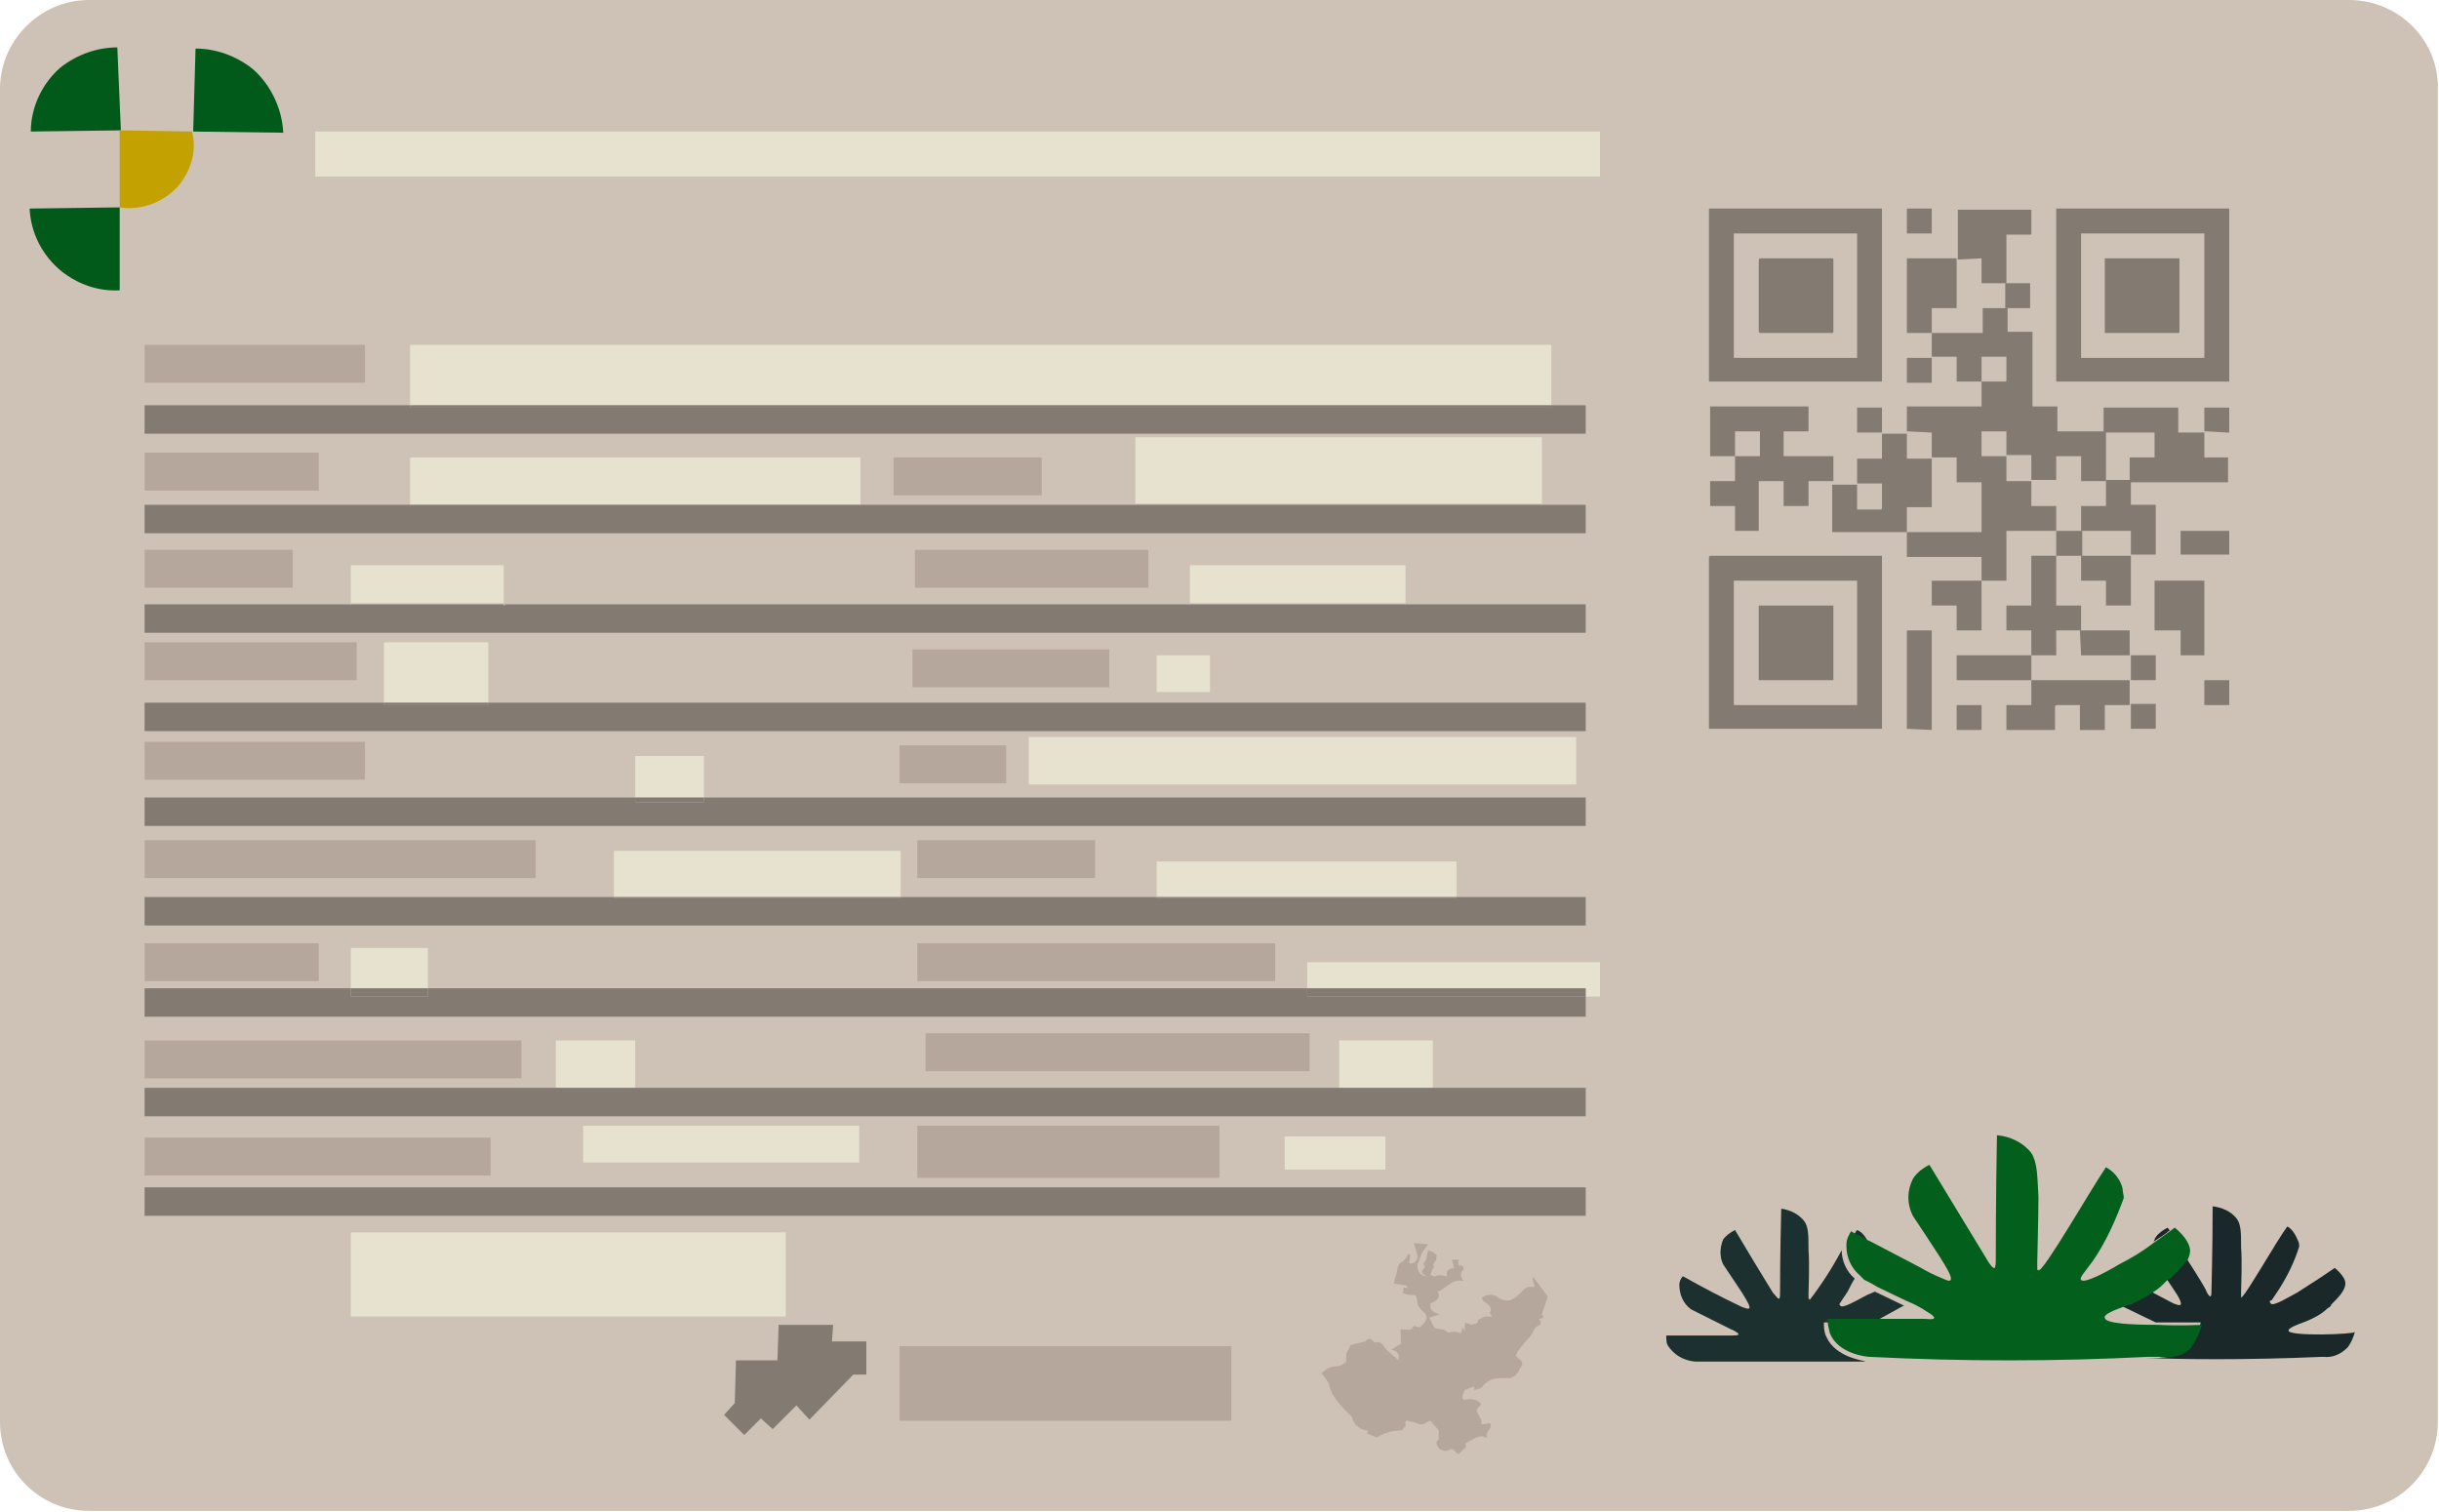 <?xml version="1.0" encoding="utf-8"?>
<!-- Generator: Adobe Illustrator 25.4.1, SVG Export Plug-In . SVG Version: 6.00 Build 0)  -->
<svg version="1.1" id="Capa_1" xmlns="http://www.w3.org/2000/svg" xmlns:xlink="http://www.w3.org/1999/xlink" x="0px" y="0px"
	 viewBox="0 0 205.8 127.6" style="enable-background:new 0 0 205.8 127.6;" xml:space="preserve">
<style type="text/css">
	.st0{fill:#CDC2B5;}
	.st1{fill:#015A1A;}
	.st2{fill:#C3A101;}
	.st3{fill:#837A72;}
	.st4{fill:#B6A79C;}
	.st5{fill:#1D3030;}
	.st6{fill:#1A2829;}
	.st7{fill:#025F1C;}
	.st8{fill:#E6E2CF;}
</style>
<path class="st0" d="M156.8,42.7h1.9c0.1,0,0.1-0.1,0.1-0.2v-1.8c0,0,0-0.1,0-0.2h-2.1L156.8,42.7L156.8,42.7z"/>
<path class="st0" d="M169.3,36.5h-2.1v2.1h2.1v-0.6L169.3,36.5z"/>
<path class="st0" d="M179.5,57.4h0.2v-0.5c0-0.5,0-1.1,0-1.6h-4.1h-0.1v-2.1h-2.1v2.1h-2.1v2.1l0,0h0.2L179.5,57.4z"/>
<path class="st0" d="M148.4,36.5h-2.1v2.1h2.1V36.5z"/>
<path class="st0" d="M163,38.6L163,38.6v-2.1h-2.1v2.1L163,38.6z"/>
<path class="st0" d="M156.7,49h-10.4v10.5h10.4V49z M154.6,57.3h-6.3v-6.2h6.3V57.3z"/>
<path class="st0" d="M171.2,38.6h-1.9c0,0,0,0.1,0,0.1v1.8c0,0,0,0.1,0,0.1h2.1c0-0.7,0-1.4,0-2.1L171.2,38.6z"/>
<path class="st0" d="M175.6,44.8L175.6,44.8v-2.1h2.1v-2.1h-2.1v-2.1h-2.1v2.1h-2.1v2.1h2.1v2.1H175.6z"/>
<path class="st0" d="M179.8,45c0,0,0-0.1,0-0.1h-4.2v2h4.2c0,0,0-0.1,0-0.1V45z"/>
<path class="st0" d="M146.3,30.2h10.4V19.7h-10.4V30.2z M148.6,21.8h5.9c0.2,0,0.2,0,0.2,0.2c0,2,0,3.9,0,5.9c0,0.2,0,0.2-0.2,0.2
	c-2,0-3.9,0-5.9,0c-0.1,0-0.2,0-0.2-0.2V25l0,0v-3C148.4,21.9,148.4,21.8,148.6,21.8z"/>
<path class="st0" d="M167.2,40.6h-2.1v-2.1H163c0,0,0,0.1,0,0.1v3.9c0,0,0,0.1,0,0.1h-2.1v2.1h6.3L167.2,40.6z"/>
<path class="st0" d="M155.4,110c0,0.1-0.1,0.2,0,0.3s1.1-0.4,2.2-0.9l0.7-0.3c-0.4-0.2-0.8-0.4-1.1-0.6c0,0-0.2-0.2-0.4-0.4
	c-0.2,0.4-0.4,0.8-0.6,1.1C155.9,109.4,155.6,109.7,155.4,110z"/>
<path class="st0" d="M177.7,40.4c0,0.1,0,0.1,0,0.2h2.1c0-0.3,0-0.6,0-0.9v-1.2h2.1v-2.1h-4.2c0,0.1,0,0.1,0,0.2L177.7,40.4z"/>
<path class="st0" d="M198.2,0H7.5C3.4,0,0,3.4,0,7.5V120c0,4.2,3.4,7.5,7.5,7.5h190.7c4.2,0,7.5-3.4,7.5-7.5V7.5
	C205.8,3.4,202.4,0,198.2,0z"/>
<path class="st0" d="M169.1,32.3c0.2,0,0.2,0,0.2-0.2c0-0.6,0-1.1,0-1.7v-0.2h-2.1v2.1h0.2L169.1,32.3z"/>
<path class="st0" d="M175.6,30.2H186V19.7h-10.4V30.2z M177.7,21.8h6.3v0.3c0,1.9,0,3.8,0,5.8c0,0.2-0.1,0.2-0.2,0.2h-6.1
	L177.7,21.8z"/>
<path class="st0" d="M158.7,111.3l0.1,0.3h3.4c0.2,0,0.8,0,0.8-0.1s-0.8-0.6-0.9-0.7c-0.4-0.2-0.9-0.5-1.4-0.7h-0.1
	C160,110.6,159.3,110.9,158.7,111.3z"/>
<path class="st0" d="M177.6,111.2c0.1,0.4,2.3,0.6,4.4,0.6l-2.9-1.4l0,0C177.9,110.7,177.5,111,177.6,111.2z"/>
<path class="st0" d="M167,28.1h0.2V26h2.1v-2.1h-2.1v-2.1h-2.1V26H163v0.6c0,0.5,0,1,0,1.5l0,0h0.2H167z"/>
<path class="st0" d="M181.6,109.1l1.9,1c0.3,0.2,0.5,0.2,0.6,0.1s-0.1-0.6-0.6-1.3c-0.2-0.3-0.4-0.6-0.6-0.9
	c-0.1,0.1-0.2,0.2-0.4,0.4C182.2,108.8,181.9,109,181.6,109.1z"/>
<path class="st1" d="M21.3,5.8c-1.4-1.1-3.1-1.7-4.8-1.7l-0.2,7l7.6,0.1C23.8,9.1,22.8,7.1,21.3,5.8z"/>
<path class="st1" d="M5.1,5.7C3.6,7,2.6,9,2.6,11.1l7.6-0.1L9.9,4C8.2,4,6.5,4.6,5.1,5.7z"/>
<path class="st1" d="M5.2,22.9c1.4,1.1,3.1,1.7,4.9,1.6c0-2.3,0-4.7,0-7l-7.6,0.1C2.6,19.7,3.6,21.6,5.2,22.9z"/>
<path class="st2" d="M16.2,11.1L10.1,11v6.5c1.9,0.3,3.9-0.5,5.1-2C16.2,14.2,16.6,12.6,16.2,11.1z"/>
<polygon class="st3" points="70.3,111.8 65.7,111.8 65.6,114.8 62.1,114.8 62,118.4 61.1,119.4 62.8,121.1 64.2,119.7 65.2,120.6 
	67.2,118.6 68.3,119.8 72,116 73.1,116 73.1,113.2 70.2,113.2 "/>
<rect x="75.9" y="113.6" class="st4" width="28" height="6.3"/>
<path class="st4" d="M129.4,107.8l-0.1,0.1l0.2,0.7c-0.7,0-0.6-0.1-1.2,0.5s-1.1,0.9-1.9,0.4c-0.3-0.3-0.8-0.3-1.2-0.1
	c-0.2,0.1-0.2,0.2,0,0.4s0.8,0.4,0.5,1c0,0,0.1,0.1,0.2,0.3h-0.6l-0.6,0.3v0.2c-0.1,0.1-0.3,0.1-0.5,0.2c-0.2-0.1-0.4-0.1-0.6-0.2
	v0.7l-0.2-0.3l-0.1,0.5c-0.2,0-0.6-0.2-0.8-0.1c-0.4,0.2-0.5-0.2-0.7-0.2s-0.5-0.1-0.7-0.1c0,0,0-0.1-0.1-0.1l-0.4-0.8
	c0.3-0.1,0.6-0.2,0.9-0.3c-0.5-0.1-0.9-0.3-0.8-0.9c0.6-0.2,0.9-0.6,0.6-1c0.7-0.2,1.1-1.1,2.2-0.9c-0.3-0.3-0.3-0.7,0-1
	c0,0,0,0,0,0c0-0.1-0.1-0.3-0.1-0.3c-0.4,0.1-0.4-0.2-0.3-0.5h-0.6c0.1,0.2,0.1,0.4,0.2,0.7c-0.5,0.1-0.7,0.2-0.6,0.7
	c-0.3,0-0.6-0.2-1,0c-0.1,0.1-0.2-0.1-0.4-0.1c0-0.1,0.1-0.2,0.1-0.3s0.2-0.3,0.2-0.4c-0.2-0.3,0.2-0.4,0.2-0.7s0.1-0.3,0-0.3
	c-0.2-0.2-0.4-0.3-0.7-0.4c-0.1,0.4-0.1,0.8-0.3,1s0.1,0.4,0,0.5c-0.4,0.3-0.2,0.5,0.2,0.7c-0.5,0-0.8-0.4-0.8-0.9
	c0-0.1,0-0.2,0.1-0.3c0.1-0.3,0.2-0.6,0.3-0.8l0.5-0.7l-1.2-0.1c0.1,0.3,0.2,0.7,0.3,1c0,0.1,0,0.2,0,0.3c-0.1,0.3-0.4,0.5-0.7,0.4
	l0.1-0.7l-0.2-0.1c0,0.1-0.1,0.3-0.2,0.4c0,0.1-0.1,0.1-0.2,0.2c-0.1,0.1-0.2,0.1-0.3,0.2c-0.1,0.2-0.2,0.4-0.2,0.6
	c-0.1,0.4-0.2,0.8-0.3,1.1l1.1,0.2l0.1,0.2c-0.7-0.2-0.2,0.3-0.5,0.4c0.3,0.1,0.6,0.2,0.8,0.2c0.5-0.1,0.4,0.2,0.5,0.6
	c0,0.3,0.2,0.5,0.4,0.7c0.4,0.3,0.5,0.6,0.2,1s-0.4,0.5-0.8,0.3c-0.1,0-0.1,0-0.2,0.1c-0.1,0.3-0.4,0.2-0.7,0.2s-0.4-0.1-0.3,0.3
	c0,0.3,0,0.6,0,0.9l-0.8,0.5c0.6,0.1,0.7,0.5,0.6,0.9c-0.3-0.3-0.7-0.6-1-0.9s-0.4-0.8-1-0.6c0,0-0.1-0.1-0.2-0.2s-0.3-0.2-0.5,0
	s-0.6,0.2-0.9,0.3s-0.5,0.1-0.5,0.2c0,0.3-0.3,0.4-0.3,0.7c0,0.1,0,0.3,0,0.4c0,0.1,0,0.3-0.1,0.3c-0.2,0.2-0.5,0.3-0.7,0.3
	c-0.5,0-0.9,0.2-1.3,0.6c0.2,0.2,0.4,0.5,0.6,0.8c0.1,0.4,0.2,0.8,0.5,1.2c0.3,0.5,0.8,1,1.2,1.4c0.1,0.1,0.3,0.2,0.3,0.4
	c0.2,0.6,0.7,1,1.3,1c0,0.1,0,0.2,0,0.3l0.8,0.3c0.6-0.4,1.4-0.6,2.1-0.6c0.1-0.2,0.3-0.3,0.3-0.4c-0.1-0.7,0.3-0.3,0.6-0.3
	s0.7,0.4,1.1,0.1c0.1-0.1,0.3-0.2,0.4-0.2l0.7,0.8v0.8c-0.4,0.2-0.1,0.6,0.1,0.8c0.2,0.1,0.5,0.2,0.7,0.1c0.3-0.2,0.4-0.1,0.6,0.1
	c0.1,0.1,0.2,0.2,0.3,0.2l0.6-0.6c-0.1-0.4,0-0.3,0.7-0.7c0.4-0.2,0.7-0.3,1.1,0c-0.3-0.6,0.6-0.9,0.2-1.3l-0.7,0.1
	c0-0.1,0-0.2,0-0.3c-0.1-0.3-0.3-0.6-0.4-0.8c0-0.1,0.1-0.3,0.2-0.4s0.2-0.2,0.1-0.3c-0.3-0.3-0.8-0.4-1.2-0.3c-0.1,0-0.2,0.1-0.2,0
	c-0.1-0.1-0.1-0.1-0.1-0.2c0-0.2,0.1-0.4,0.2-0.6l0.8-0.3v0.3c0.3-0.1,0.6-0.1,0.7-0.3c0.3-0.4,0.8-0.7,1.4-0.7c0.3,0,0.6,0,0.9,0
	c0.4-0.1,0.7-0.4,0.8-0.7c0.3-0.5,0.4-0.6-0.1-1l-0.2-0.2c0.1-0.1,0.1-0.3,0.2-0.4c0.3-0.4,0.6-0.8,1-1.2c0.3-0.3,0.3-0.9,0.9-1
	c0-0.1,0-0.2,0-0.2c0-0.1-0.1-0.2-0.1-0.3c0.6-0.1,0.2-0.3,0.2-0.4l0.5-1.5L129.4,107.8z"/>
<polygon class="st3" points="177.7,40.6 177.7,40.6 177.7,40.6 "/>
<polygon class="st3" points="163,30.2 163,30.2 163,30.2 "/>
<polygon class="st3" points="173.5,44.8 173.5,44.8 173.5,44.8 "/>
<polygon class="st3" points="163,38.6 163,38.6 163,38.6 "/>
<polygon class="st3" points="177.7,36.5 177.7,36.5 177.7,36.5 "/>
<polygon class="st3" points="160.9,36.5 160.9,36.5 160.9,36.5 "/>
<path class="st3" d="M163,36.5v2.1h2.1v2.1h2.1v4.2h-6.3v2.1h6.3V49h2.1v-4.2h4.2v-2.1h-2.1v-2.1h-2.1c0,0,0-0.1,0-0.1v-1.9
	c0,0,0-0.1,0-0.1h-2.1v-2.1h2.1v1.4v0.6h2.1c0,0.7,0,1.4,0,2.1h2.1v-2h2.1v2.1h2.1c0-0.1,0-0.1,0-0.2v-3.8c0-0.1,0-0.1,0-0.2h-4
	h-0.1v-2.1h-2.1v-6.3h-2.1V26h-2.1v2.1h-4H163c0,0.5,0,1,0,1.4c0,0.2,0,0.4,0,0.6h2.1v2.1h1.9c0.1,0,0.2,0,0.2,0l0,0v-2.1h2.1v0.2
	c0,0.6,0,1.1,0,1.7c0,0.2,0,0.2-0.2,0.2h-1.7h-0.2l0,0v2.1h-6.3v2.1L163,36.5L163,36.5z"/>
<polygon class="st3" points="167.2,32.3 167.2,32.3 167.2,32.3 167.2,32.3 "/>
<polygon class="st3" points="163,28.1 163,28.1 163,28.1 "/>
<polygon class="st3" points="169.3,26 169.3,26 169.3,26 "/>
<polygon class="st3" points="167.2,49 167.2,49 167.2,49 "/>
<polygon class="st3" points="160.9,44.8 160.9,44.8 160.9,44.8 "/>
<polygon class="st3" points="169.3,38.5 169.3,38.5 169.3,38.5 169.3,38.5 "/>
<rect x="171.4" y="40.6" class="st3" width="0" height="0"/>
<path class="st3" d="M144.2,61.3v0.2h14.6V46.9h-14.4c-0.2,0-0.2,0.1-0.2,0.2c0,0.7,0,1.3,0,2V61.3z M146.3,49h10.4v10.5h-10.4V49z"
	/>
<path class="st3" d="M188.1,17.6h-14.6v14.6h14.6L188.1,17.6z M186,30.2h-10.4V19.7H186V30.2z"/>
<path class="st3" d="M158.8,17.6h-14.6v14.6h14.6V17.6z M156.7,30.2h-10.4V19.7h10.4V30.2z"/>
<path class="st3" d="M146.3,44.8h2.1v-4.2h2.1v2.1h2.1v-2.1h0.9h1.2c0-0.1,0-0.1,0-0.2v-1.9h-4.2v-2.1h2.1v-2.1h-8.3v4.2h2.1v-2.1
	h2.1v2.1h-2.1v2.1h-2.1v2.1h2.1V44.8z"/>
<rect x="146.3" y="38.6" class="st3" width="0" height="0"/>
<polygon class="st3" points="154.7,40.6 154.7,40.6 154.7,40.6 154.7,40.6 154.7,40.6 "/>
<polygon class="st3" points="158.9,36.4 158.9,36.4 158.9,36.4 "/>
<polygon class="st3" points="163,38.6 163,38.6 163,38.6 "/>
<polygon class="st3" points="160.9,44.8 160.9,44.8 160.9,44.8 "/>
<path class="st3" d="M154.6,44.7c0,0,0,0.1,0,0.2h6.3v-2.1h2.1c0,0,0-0.1,0-0.1v-3.9c0,0,0-0.1,0-0.1h-2.1v-2.1h-2h-0.1v0.2v1.7
	c0,0.1,0,0.1,0,0.2h-2.1v2.1h2.1c0,0,0,0.1,0,0.2v1.8c0,0.1,0,0.2-0.1,0.2h-1.9h-0.1v-2.1h-2.1c0,0.1,0,0.1,0,0.2L154.6,44.7z"/>
<polygon class="st3" points="154.7,40.6 154.7,40.6 154.7,40.6 "/>
<polygon class="st3" points="160.9,36.5 160.9,36.5 160.9,36.5 "/>
<polygon class="st3" points="156.7,40.6 156.7,40.6 156.7,40.6 156.7,40.6 "/>
<polygon class="st3" points="154.7,40.6 154.7,40.6 154.7,40.6 "/>
<path class="st3" d="M181.6,36.5h0.2v2.1h-2.1v1.2c0,0.3,0,0.6,0,0.9h8.3v-2.1H186v-2.1h-0.2h-1.8h-0.2v-2.1h-6.3v0.3
	c0,0.6,0,1.2,0,1.8L181.6,36.5L181.6,36.5z"/>
<polygon class="st3" points="179.8,40.6 179.8,40.6 179.8,40.6 "/>
<polygon class="st3" points="186,36.4 186,36.4 186,36.4 186,36.4 "/>
<polygon class="st3" points="177.7,36.5 177.7,36.5 177.7,36.5 "/>
<rect x="179.8" y="57.4" class="st3" width="0" height="0"/>
<polygon class="st3" points="171.4,57.4 171.4,57.4 171.4,57.4 "/>
<polygon class="st3" points="179.8,55.3 179.8,55.3 179.8,55.3 "/>
<path class="st3" d="M179.8,57.4h2.1v-2.1h-2.1c0,0.5,0,1.1,0,1.6L179.8,57.4z"/>
<polygon class="st3" points="179.8,59.5 179.8,59.5 179.8,59.5 179.8,59.5 179.8,59.5 "/>
<path class="st3" d="M179.5,57.4h-7.9h-0.2v2.1h-2.1v2.1h4.1v-1.9c0-0.1,0-0.2,0.2-0.2h1.9v2.1h2.1v-2.1h2.1c0-0.1,0-0.1,0-0.2v-1.9
	H179.5z"/>
<polygon class="st3" points="171.4,55.3 171.4,55.3 171.4,55.3 "/>
<path class="st3" d="M173.5,53.2h2.1v-2.1h-2.1v-4.2h-2.1v4.2h-2.1v2.1h2.1v2.1h2.1V53.2z"/>
<polygon class="st3" points="175.6,53.2 175.6,53.2 175.6,53.2 "/>
<polygon class="st3" points="169.3,23.9 169.3,23.9 169.3,23.9 "/>
<path class="st3" d="M167.2,21.8v2.1h2.1c0,0,0-0.1,0-0.1v-3.9c0,0,0-0.1,0-0.1h2.1v-2.1h-6.2c0,0,0,0.1,0,0.1c0,1.4,0,2.7,0,4.1
	L167.2,21.8L167.2,21.8z"/>
<polygon class="st3" points="165.1,21.8 165.1,21.8 165.1,21.8 "/>
<polygon class="st3" points="163,28.1 163,28.1 163,28.1 "/>
<polygon class="st3" points="165.1,21.8 165.1,21.8 165.1,21.8 "/>
<path class="st3" d="M163,26h2.1v-4.2h-4.2v6.3h2.1c0-0.5,0-1,0-1.5V26z"/>
<path class="st3" d="M186,55.3V49h-4.2v4.2h2.2v2.1L186,55.3z"/>
<polygon class="st3" points="177.7,40.6 177.7,40.6 177.7,40.6 "/>
<polygon class="st3" points="179.7,46.9 179.7,46.9 179.7,46.9 "/>
<polygon class="st3" points="179.8,40.6 179.8,40.6 179.8,40.6 "/>
<polygon class="st3" points="175.6,44.8 175.6,44.8 175.6,44.8 "/>
<path class="st3" d="M177.7,42.7h-2.1v2.1h4.2c0,0,0,0.1,0,0.1v1.8c0,0,0,0.1,0,0.1h2.1v-4.2h-2.1v-2.1h-2.1V42.7z"/>
<path class="st3" d="M163,61.6v-8.4h-2.1v8.3L163,61.6z"/>
<polygon class="st3" points="171.4,55.3 171.4,55.3 171.4,55.3 "/>
<polygon class="st3" points="171.4,57.4 171.4,57.4 171.4,57.4 "/>
<path class="st3" d="M165.1,55.3v2.1h4.7h1.6v-2.1H165.1z"/>
<polygon class="st3" points="179.7,46.9 179.7,46.9 179.7,46.9 "/>
<path class="st3" d="M175.6,46.9V49h2.1v2.1h2.1c0,0,0-0.1,0-0.1v-4c0,0,0-0.1,0-0.1L175.6,46.9L175.6,46.9z"/>
<polygon class="st3" points="175.6,46.9 175.6,46.9 175.6,46.9 "/>
<polygon class="st3" points="167.2,49 167.2,49 167.2,49 167.2,49 167.2,49 "/>
<path class="st3" d="M163,51.1h2.1v2.1h2.1V49H163V51.1z"/>
<polygon class="st3" points="167.2,49 167.2,49 167.2,49 "/>
<path class="st3" d="M175.6,55.3h4.1v-2.1h-0.2h-3.9h-0.1L175.6,55.3L175.6,55.3z"/>
<polygon class="st3" points="179.8,55.3 179.8,55.3 179.8,55.3 "/>
<polygon class="st3" points="175.6,53.2 175.6,53.2 175.6,53.2 "/>
<path class="st3" d="M188.1,44.8H184v2h4.1L188.1,44.8z"/>
<polygon class="st3" points="163,30.2 163,30.2 163,30.2 163,30.2 163,30.2 "/>
<path class="st3" d="M160.9,30.2v2.1h2.1c0,0,0-0.1,0-0.1v-1.9c0,0,0-0.1,0-0.1h-0.8C161.8,30.2,161.4,30.2,160.9,30.2z"/>
<polygon class="st3" points="163,30.2 163,30.2 163,30.2 "/>
<path class="st3" d="M158.8,34.7v-0.3h-2.1v2.1h2h0.1c0-0.1,0-0.1,0-0.2L158.8,34.7z"/>
<polygon class="st3" points="158.9,36.4 158.9,36.4 158.9,36.4 "/>
<polygon class="st3" points="175.6,44.8 175.6,44.8 175.6,44.8 "/>
<polygon class="st3" points="175.6,46.9 175.6,46.9 175.6,46.9 "/>
<polygon class="st3" points="173.5,44.8 173.5,44.8 173.5,44.8 "/>
<path class="st3" d="M173.5,44.8v2.1h1.1h1.1v-2.1H173.5z"/>
<polygon class="st3" points="169.3,26 169.3,26 169.3,26 "/>
<path class="st3" d="M170.9,26h0.4v-2.1h-2.1V26H170.9z"/>
<polygon class="st3" points="169.3,23.9 169.3,23.9 169.3,23.9 "/>
<polygon class="st3" points="186,36.4 186,36.4 186,36.4 "/>
<path class="st3" d="M187.9,36.5h0.2v-2.1H186v2h0.2L187.9,36.5z"/>
<path class="st3" d="M188.1,59.5v-2.1H186v2.1H188.1z"/>
<path class="st3" d="M165.1,61.6h2.1v-2.1h-2.1V61.6z"/>
<path class="st3" d="M163,17.6h-2.1v2.1h2.1V17.6z"/>
<path class="st3" d="M179.8,61.3v0.2h2.1v-2.1h-2.1c0,0.1,0,0.1,0,0.2L179.8,61.3z"/>
<polygon class="st3" points="179.8,59.5 179.8,59.5 179.8,59.5 "/>
<polygon class="st3" points="179.8,59.5 179.8,59.5 179.8,59.5 "/>
<path class="st3" d="M148.4,57.4h6.3v-6.3h-6.3V57.4z"/>
<path class="st3" d="M183.7,28.1c0.2,0,0.2,0,0.2-0.2c0-1.9,0-3.8,0-5.8v-0.3h-6.3v6.3L183.7,28.1L183.7,28.1z"/>
<path class="st3" d="M148.4,25v2.9c0,0.1,0,0.2,0.2,0.2c2,0,3.9,0,5.9,0c0.2,0,0.2,0,0.2-0.2c0-2,0-3.9,0-5.9c0-0.2,0-0.2-0.2-0.2
	h-5.9c-0.1,0-0.2,0-0.2,0.2V25z"/>
<path class="st5" d="M157.7,105c-0.2-0.5-0.5-1-1-1.2c-0.1,0.1-0.2,0.3-0.4,0.6C156.8,104.6,157.2,104.8,157.7,105L157.7,105z"/>
<path class="st5" d="M154.1,112.8c-0.2-0.4-0.2-0.8-0.2-1.2c1.6,0,3.2,0,4.8,0l-0.1-0.3c0.7-0.4,1.3-0.7,2-1.1h0.1
	c-0.8-0.4-1.7-0.8-2.5-1.2l-0.7,0.3c-1.1,0.6-2,1.1-2.2,0.9s0-0.2,0-0.3c0.2-0.3,0.4-0.6,0.6-0.9c0.2-0.4,0.4-0.8,0.6-1.1
	c-0.7-0.6-1.1-1.5-1.1-2.4c-0.8,1.5-1.7,2.9-2.7,4.2c0,0,0-0.1-0.1-0.1c0,0,0,0,0-0.1v-0.3c0-0.2,0.1-2.6,0-3.7c0-1.3,0-2-0.4-2.5
	c-0.5-0.6-1.2-0.9-1.9-1c-0.1,3.8-0.1,6.6-0.1,7.2c0,0.1,0,0.4-0.1,0.4s-0.3-0.3-0.5-0.5c-1.1-1.8-2.2-3.6-3.2-5.3
	c-0.4,0.2-0.8,0.5-1,0.8c-0.3,0.7-0.3,1.5,0,2.1l1.6,2.4c0.5,0.8,0.7,1.2,0.6,1.3s-0.3,0-0.6-0.1c-1.7-0.8-3.4-1.7-5-2.6
	c-0.2,0.2-0.3,0.5-0.3,0.7c0,0.8,0.3,1.6,1,2.1l3.4,1.7c0.1,0,0.6,0.3,0.6,0.4s-0.4,0.1-0.5,0.1h-5.6c0,0.3,0,0.6,0.1,0.8
	c0.5,0.8,1.3,1.3,2.3,1.4h14.4C157.3,114.8,154.9,114.6,154.1,112.8z"/>
<path class="st6" d="M182.9,103.6c-0.4,0.2-0.8,0.5-1,0.8c-0.1,0.1-0.1,0.3-0.2,0.4c0.6-0.4,1.1-0.7,1.4-1
	C183,103.8,183,103.7,182.9,103.6z"/>
<path class="st6" d="M193.1,112.3c0-0.2,0.4-0.4,1.5-0.8c0.7-0.3,1.3-0.6,1.8-1.1c0.2-0.1,0.3-0.2,0.3-0.3c0.6-0.6,1.2-1.2,1.2-1.8
	s-0.9-1.3-0.9-1.3c-1,0.7-2.1,1.4-3.2,2.1c-0.6,0.3-2,1.2-2.2,0.9s0-0.2,0.1-0.3c0.2-0.3,0.4-0.6,0.6-0.9c0.7-1.1,1.3-2.3,1.7-3.6
	c0-0.2,0-0.3-0.1-0.5c-0.2-0.5-0.5-1-0.9-1.2c-0.9,1.2-3.6,6-3.9,6c0,0,0-0.1,0-0.1c0,0,0,0,0-0.1v-0.3c0-0.2,0.1-2.7,0-3.7
	c0-1.3,0-2-0.4-2.5c-0.5-0.6-1.2-0.9-2-1c0,3.8-0.1,6.7-0.1,7.2c0,0.1,0,0.4-0.1,0.4s-0.3-0.3-0.4-0.6c-0.5-0.9-1.1-1.8-1.6-2.6
	c-0.4,0.7-1,1.2-1.6,1.7c0,0,0,0-0.1,0c0.2,0.3,0.4,0.6,0.6,0.9c0.5,0.7,0.7,1.2,0.6,1.3s-0.3,0-0.6-0.1l-1.9-1
	c-0.6,0.4-1.2,0.7-1.8,1c-0.3,0.1-0.5,0.2-0.7,0.2l0,0l2.9,1.4c1.9,0,3.8,0,3.8,0c-0.2,0.7-0.5,1.3-0.9,1.9c-0.4,0.5-1.2,1.1-3,1.1
	c-0.3,0-0.5,0-0.8,0c2.8,0.1,8.2,0.2,15-0.1c0.8,0.1,1.5-0.2,2.1-0.8c0.3-0.4,0.5-0.9,0.6-1.3C198.7,112.6,193.2,112.8,193.1,112.3z
	"/>
<path class="st7" d="M184.9,113.7c0.4-0.6,0.7-1.2,0.9-1.9c0,0-1.8,0.1-3.8,0c-2.1,0-4.4-0.1-4.4-0.6c-0.1-0.2,0.4-0.5,1.5-0.9
	c0.2-0.1,0.5-0.2,0.7-0.2c0.6-0.3,1.2-0.6,1.8-1c0.3-0.2,0.6-0.4,0.9-0.7c0.2-0.2,0.3-0.3,0.4-0.4s0.1,0,0.1,0
	c0.6-0.5,1.1-1.1,1.6-1.7c0.1-0.2,0.2-0.5,0.2-0.8c-0.1-1-1.3-1.9-1.3-1.9l-0.4,0.3c-0.3,0.2-0.8,0.6-1.4,1
	c-0.9,0.7-1.9,1.3-2.9,1.8c-0.8,0.5-3,1.7-3.2,1.3c-0.1-0.1,0-0.2,0.1-0.4c0.3-0.4,0.6-0.8,0.9-1.2c1.1-1.6,1.9-3.4,2.6-5.3
	c0-0.3-0.1-0.5-0.1-0.8c-0.2-0.8-0.7-1.4-1.4-1.8c-1.3,1.9-5.3,8.9-5.7,8.7c-0.1,0-0.1-0.1-0.1-0.2s0-0.1,0-0.1s0-0.2,0-0.4
	s0.1-3.9,0.1-5.5c-0.1-1.9-0.1-2.9-0.6-3.7c-0.7-0.9-1.8-1.4-2.9-1.5c-0.1,5.6-0.1,9.7-0.1,10.6c0,0.1,0,0.5-0.1,0.6
	s-0.5-0.4-0.7-0.8l-4.8-7.9c-0.6,0.3-1.1,0.7-1.4,1.2c-0.5,1-0.5,2.1,0,3.1c0.8,1.2,1.6,2.4,2.3,3.5s1,1.7,0.9,1.9s-0.4,0-0.9-0.2
	s-1.1-0.5-1.6-0.8l-4.2-2.2c-0.5-0.2-0.9-0.5-1.4-0.7l-0.3-0.2c-0.2,0.3-0.4,0.7-0.4,1.1c0,0.1,0,0.2,0,0.2c0,0.9,0.4,1.8,1.1,2.4
	c0.2,0.2,0.4,0.4,0.4,0.4c0.4,0.2,0.8,0.4,1.1,0.6c0.8,0.4,1.7,0.8,2.5,1.2c0.5,0.2,0.9,0.4,1.4,0.7c0.1,0.1,0.9,0.5,0.9,0.7
	s-0.6,0.1-0.8,0.1h-3.4c-1.6,0-3.2,0-4.8,0c0,0.4,0.1,0.8,0.2,1.2c0.7,1.8,3.2,2,3.3,2c7.9,0.4,15.7,0.4,23.6,0c0.3,0,0.5,0,0.8,0
	C183.7,114.7,184.5,114.2,184.9,113.7z"/>
<rect x="26.6" y="11.1" class="st8" width="108.4" height="3.8"/>
<rect x="34.6" y="29.1" class="st8" width="96.3" height="5.1"/>
<rect x="34.6" y="38.6" class="st8" width="38" height="4"/>
<rect x="95.8" y="36.9" class="st8" width="34.3" height="5.6"/>
<rect x="29.6" y="47.7" class="st8" width="12.9" height="3.2"/>
<rect x="100.4" y="47.7" class="st8" width="18.2" height="3.2"/>
<rect x="32.4" y="54.2" class="st8" width="8.8" height="5.1"/>
<rect x="97.6" y="55.3" class="st8" width="4.5" height="3.1"/>
<rect x="53.6" y="63.8" class="st8" width="5.8" height="3.5"/>
<rect x="86.8" y="62.2" class="st8" width="46.2" height="4"/>
<rect x="51.8" y="71.8" class="st8" width="24.2" height="3.9"/>
<rect x="97.6" y="72.7" class="st8" width="25.3" height="3"/>
<rect x="29.6" y="80" class="st8" width="6.5" height="3.4"/>
<polygon class="st8" points="110.3,83.4 133.8,83.4 133.8,84.1 135,84.1 135,81.2 110.3,81.2 "/>
<rect x="46.9" y="87.8" class="st8" width="6.7" height="4"/>
<rect x="113" y="87.8" class="st8" width="7.9" height="4"/>
<rect x="49.2" y="95" class="st8" width="23.3" height="3.1"/>
<rect x="108.4" y="95.9" class="st8" width="8.5" height="2.8"/>
<rect x="29.6" y="104" class="st8" width="36.7" height="7.1"/>
<polygon class="st3" points="34.6,34.4 34.6,34.2 12.2,34.2 12.2,36.6 133.8,36.6 133.8,34.2 130.9,34.2 130.9,34.4 "/>
<rect x="34.6" y="34.2" class="st3" width="96.3" height="0.2"/>
<polygon class="st3" points="133.8,42.6 130.1,42.6 130.1,42.7 95.8,42.7 95.8,42.6 72.6,42.6 72.6,42.7 34.6,42.7 34.6,42.6 
	12.2,42.6 12.2,45 133.8,45 "/>
<rect x="34.6" y="42.6" class="st3" width="38" height="0.2"/>
<rect x="95.8" y="42.6" class="st3" width="34.3" height="0.2"/>
<polygon class="st3" points="133.8,51 118.6,51 118.6,51.1 100.4,51.1 100.4,51 42.6,51 42.6,51.1 29.6,51.1 29.6,51 12.2,51 
	12.2,53.4 133.8,53.4 "/>
<rect x="29.6" y="51" class="st3" width="12.9" height="0.2"/>
<rect x="100.4" y="51" class="st3" width="18.2" height="0.2"/>
<polygon class="st3" points="133.8,59.3 41.2,59.3 41.2,59.5 32.4,59.5 32.4,59.3 12.2,59.3 12.2,61.7 133.8,61.7 "/>
<rect x="32.4" y="59.3" class="st3" width="8.8" height="0.2"/>
<polygon class="st3" points="133.8,67.3 59.4,67.3 59.4,67.7 53.6,67.7 53.6,67.3 12.2,67.3 12.2,69.7 133.8,69.7 "/>
<rect x="53.6" y="67.3" class="st3" width="5.8" height="0.4"/>
<polygon class="st3" points="133.8,75.7 122.9,75.7 122.9,75.8 97.6,75.8 97.6,75.7 76,75.7 76,75.8 51.8,75.8 51.8,75.7 12.2,75.7 
	12.2,78.1 133.8,78.1 "/>
<rect x="51.8" y="75.7" class="st3" width="24.2" height="0.1"/>
<rect x="97.6" y="75.7" class="st3" width="25.3" height="0.1"/>
<polygon class="st3" points="110.3,83.4 36.1,83.4 36.1,84.1 29.6,84.1 29.6,83.4 12.2,83.4 12.2,85.8 133.8,85.8 133.8,84.1 
	110.3,84.1 "/>
<rect x="29.6" y="83.4" class="st3" width="6.5" height="0.7"/>
<rect x="110.3" y="83.4" class="st3" width="23.5" height="0.7"/>
<polygon class="st3" points="120.9,91.8 113,91.8 113,91.8 53.6,91.8 53.6,91.8 46.9,91.8 46.9,91.8 12.2,91.8 12.2,94.2 
	133.8,94.2 133.8,91.8 120.9,91.8 "/>
<rect x="46.9" y="91.8" class="st3" width="6.7" height="0"/>
<rect x="113" y="91.8" class="st3" width="7.9" height="0"/>
<rect x="12.2" y="100.2" class="st3" width="121.6" height="2.4"/>
<rect x="12.2" y="54.2" class="st4" width="17.9" height="3.2"/>
<rect x="12.2" y="46.4" class="st4" width="12.5" height="3.2"/>
<rect x="12.2" y="38.2" class="st4" width="14.7" height="3.2"/>
<rect x="12.2" y="29.1" class="st4" width="18.6" height="3.2"/>
<rect x="75.4" y="38.6" class="st4" width="12.5" height="3.2"/>
<rect x="77.2" y="46.4" class="st4" width="19.7" height="3.2"/>
<rect x="77" y="54.8" class="st4" width="16.6" height="3.2"/>
<rect x="75.9" y="62.9" class="st4" width="9" height="3.2"/>
<rect x="12.2" y="62.6" class="st4" width="18.6" height="3.2"/>
<rect x="77.4" y="70.9" class="st4" width="15" height="3.2"/>
<rect x="12.2" y="70.9" class="st4" width="33" height="3.2"/>
<rect x="12.2" y="79.6" class="st4" width="14.7" height="3.2"/>
<rect x="78.1" y="87.2" class="st4" width="32.4" height="3.2"/>
<rect x="77.4" y="79.6" class="st4" width="30.2" height="3.2"/>
<rect x="77.4" y="95" class="st4" width="25.5" height="4.4"/>
<rect x="12.2" y="96" class="st4" width="29.2" height="3.2"/>
<rect x="12.2" y="87.8" class="st4" width="31.8" height="3.2"/>
</svg>
